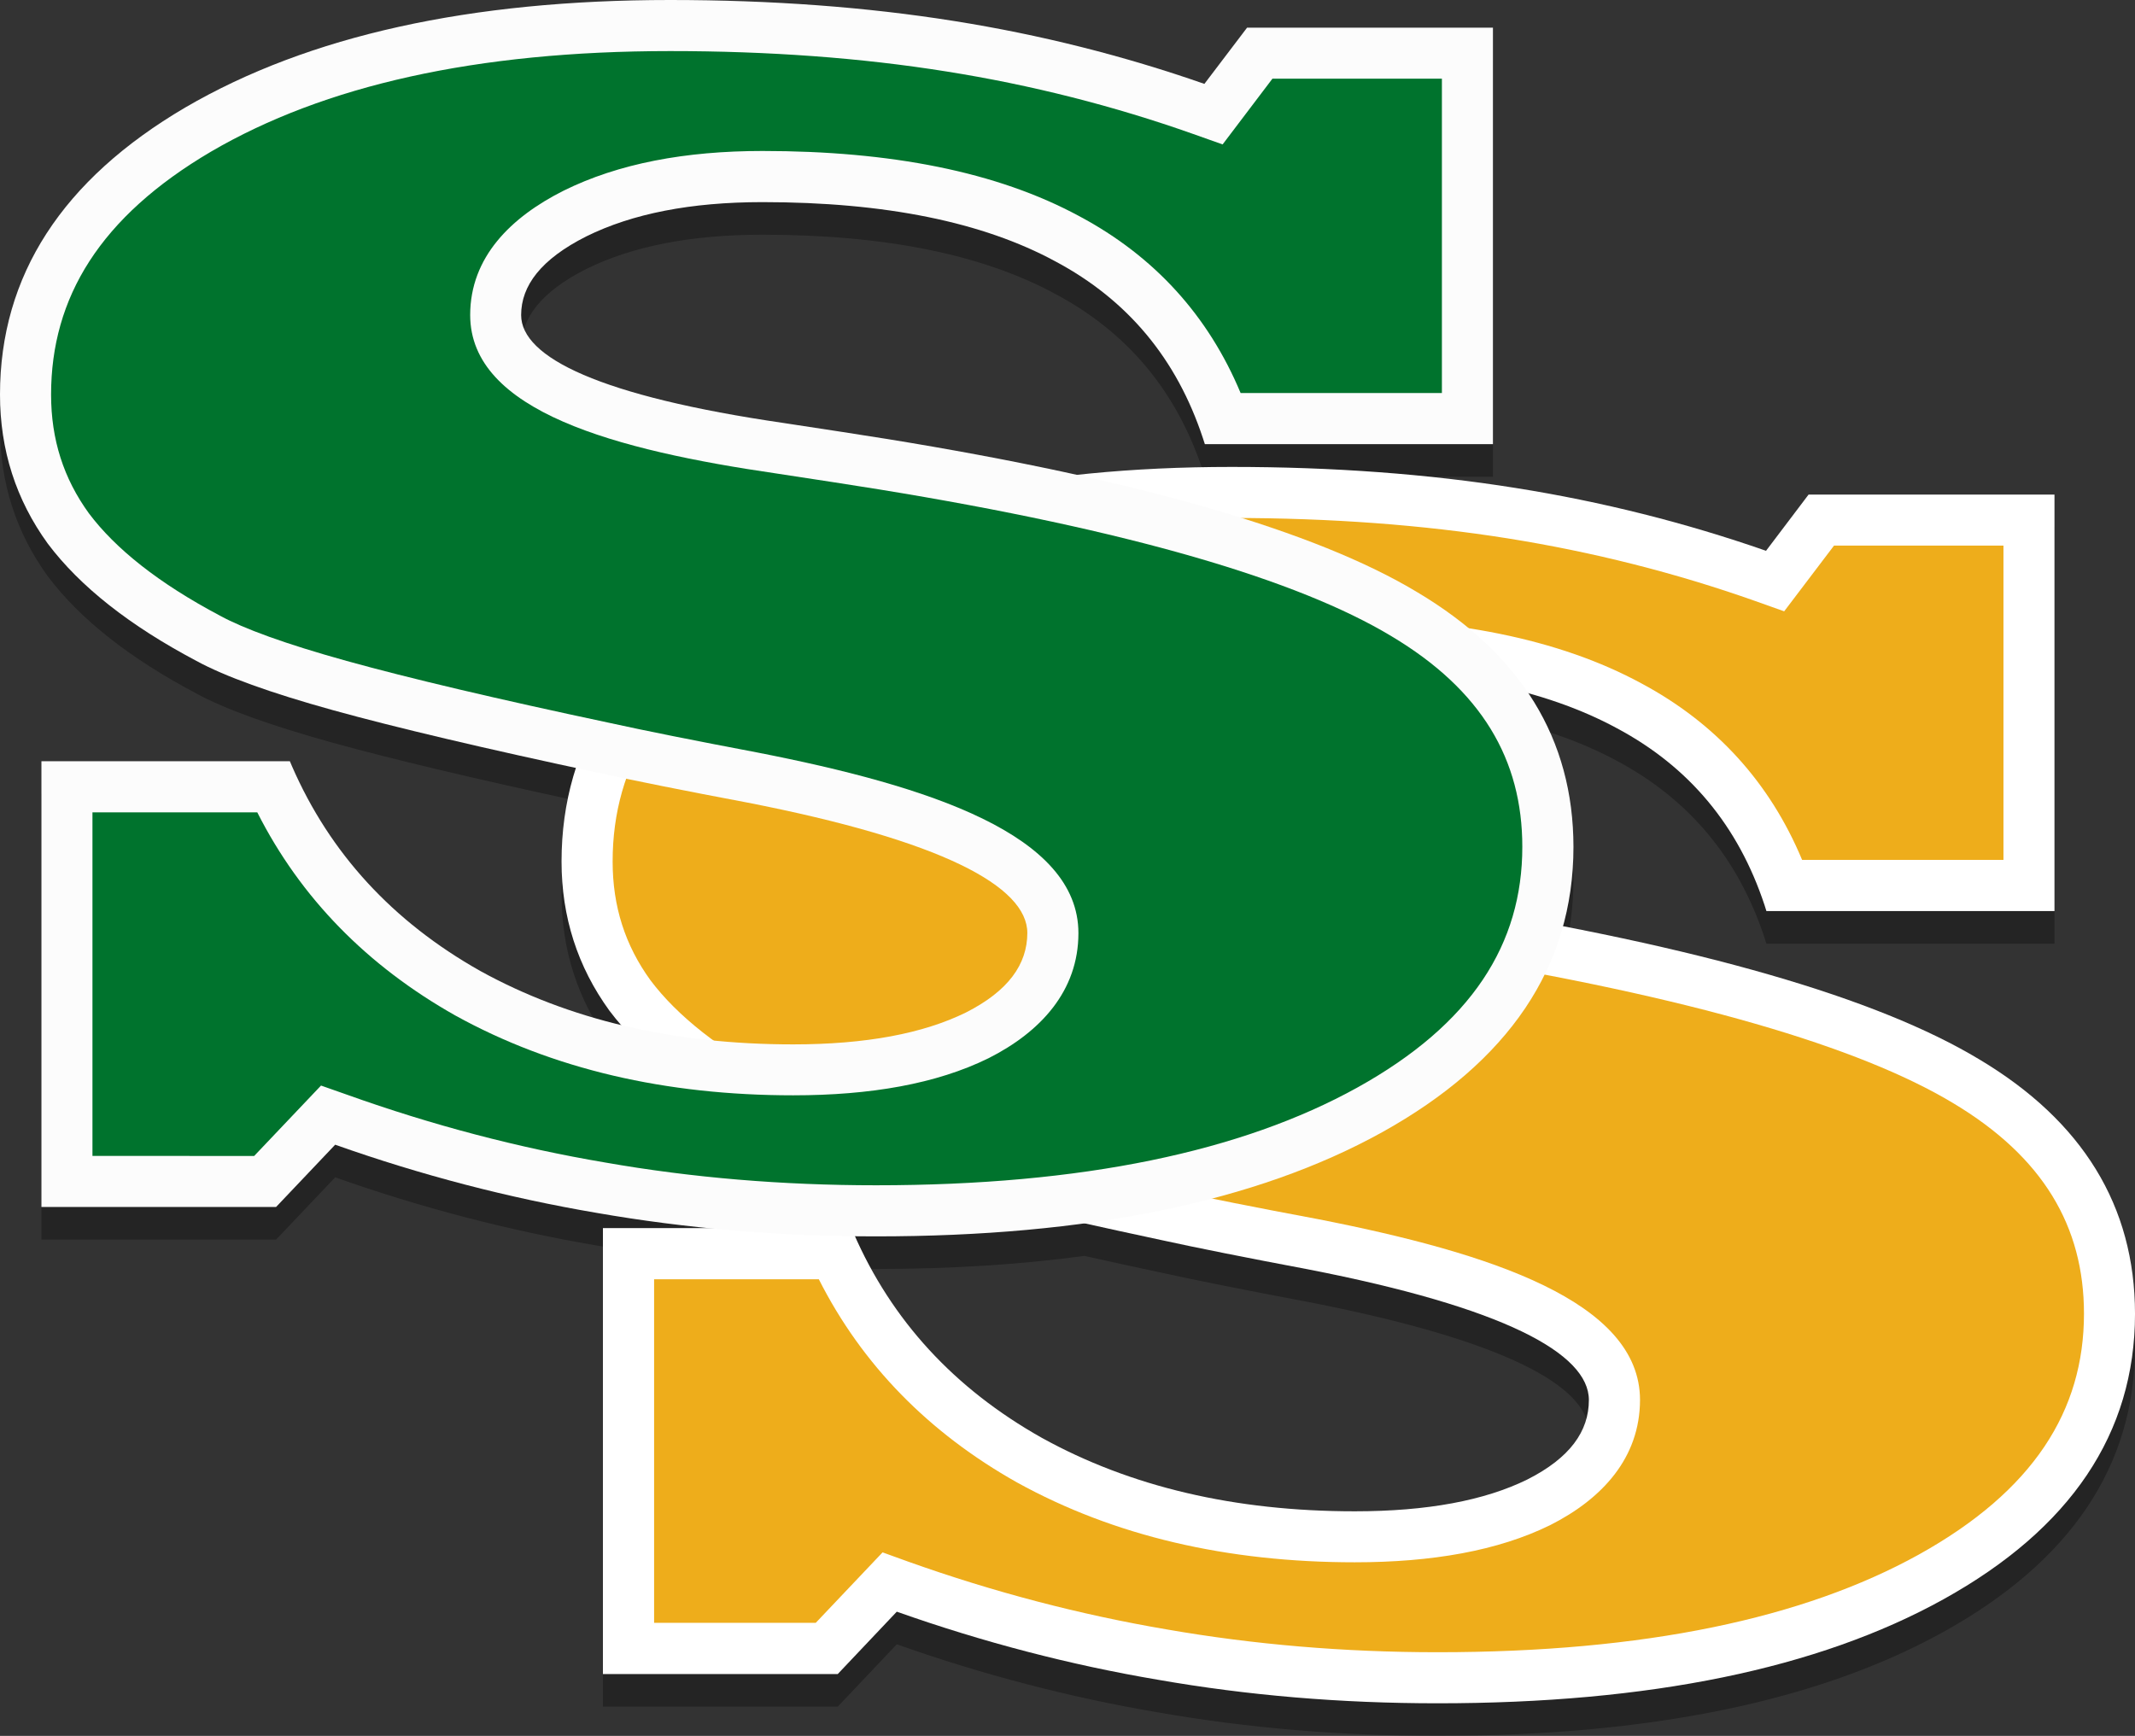 <?xml version="1.0" encoding="utf-8"?>
<!-- Generator: Adobe Illustrator 16.0.0, SVG Export Plug-In . SVG Version: 6.00 Build 0)  -->
<!DOCTYPE svg PUBLIC "-//W3C//DTD SVG 1.1//EN" "http://www.w3.org/Graphics/SVG/1.1/DTD/svg11.dtd">
<svg version="1.1" id="Layer_1_copy" xmlns="http://www.w3.org/2000/svg" xmlns:xlink="http://www.w3.org/1999/xlink" x="0px"
	 y="0px" width="196.438px" height="159.732px" viewBox="0 0 196.438 159.732" enable-background="new 0 0 196.438 159.732"
	 xml:space="preserve">
<rect x="0" y="0" width="196.438" height="159.732" fill="#333333" stroke="none"/>
<path opacity="0.3" fill-rule="evenodd" clip-rule="evenodd" d="M182.117,100.485c-7.921-4.779-20.732-8.852-38.319-12.255
	c0.638-2.315,0.973-4.748,0.973-7.308c-0.005-5.318-1.405-10.024-4.154-14.125c3.022,0.84,5.749,1.909,8.164,3.22
	c6.645,3.549,11.159,8.969,13.574,16.282l0.168,0.535h26.506V48.509h-22.625l-3.915,5.174c-7.435-2.591-15.101-4.519-23.018-5.778
	c-8.098-1.294-16.813-1.94-26.148-1.94c-5.002,0-9.736,0.251-14.221,0.737c-5.325-1.175-11.146-2.28-17.498-3.312
	c-2.255-0.358-5.416-0.854-9.486-1.466c-16.92-2.466-24.169-6.041-24.169-9.935c0-2.699,1.824-5.14,5.998-7.24
	c4.222-2.087,9.599-3.152,16.209-3.152c11.314,0,20.283,1.837,26.95,5.454c6.653,3.545,11.159,8.965,13.574,16.274l0.177,0.543
	h26.506V5.544h-22.621l-3.928,5.174c-7.422-2.591-15.093-4.523-23.01-5.783C79.711,3.646,70.984,3,61.657,3
	C43.279,3,28.39,6.272,17.045,12.892C5.756,19.523,0,28.333,0,39.307c0,5.097,1.47,9.681,4.398,13.721
	c2.993,3.976,7.568,7.559,13.656,10.78c2.626,1.436,6.826,2.945,12.574,4.541c5.35,1.481,12.805,3.257,22.373,5.321
	c-0.877,2.704-1.335,5.567-1.335,8.603c0,5.102,1.471,9.681,4.403,13.726c0.335,0.444,0.696,0.882,1.07,1.316
	c-4.665-1.128-8.988-2.781-12.962-4.974c-8.063-4.549-13.816-10.823-17.308-18.826l-0.199-0.47H3.812v41.02h21.59l5.438-5.731
	c7.943,2.812,15.955,4.895,24.04,6.27c3.392,0.592,6.841,1.056,10.342,1.406h-9.748v41.033h21.604l5.433-5.739
	c7.947,2.812,15.959,4.898,24.035,6.265c8.254,1.445,16.826,2.165,25.73,2.165c19.451,0,34.996-3.169,46.557-9.581
	c11.65-6.468,17.605-15.222,17.605-26.265C196.429,113.965,191.604,106.147,182.117,100.485z M80.608,116.768
	c6.882,0,13.264-0.406,19.164-1.203c2.223,0.495,4.574,1.007,7.065,1.539c3.282,0.72,7.779,1.617,13.523,2.699
	c17.984,3.505,25.828,7.727,25.828,12.022c0,2.885-1.746,5.334-5.661,7.313c-3.92,1.932-9.193,2.928-15.882,2.928
	c-11.072,0-20.658-2.264-28.795-6.762c-7.981-4.494-13.685-10.688-17.181-18.557C79.316,116.755,79.959,116.768,80.608,116.768z"/>
<path fill-rule="evenodd" clip-rule="evenodd" fill="#FFFFFF" d="M78.336,113.009l0.207,0.475
	c3.484,7.998,9.236,14.276,17.309,18.821c8.137,4.498,17.723,6.762,28.795,6.762c6.688,0,11.962-0.996,15.882-2.928
	c3.915-1.979,5.661-4.429,5.661-7.313c0-4.295-7.844-8.517-25.828-12.022c-5.744-1.083-10.241-1.979-13.523-2.699
	c-10.62-2.268-18.8-4.196-24.543-5.791c-5.748-1.591-9.948-3.105-12.574-4.537c-6.093-3.212-10.655-6.804-13.652-10.779
	c-2.932-4.045-4.403-8.624-4.403-13.726c0-10.97,5.766-19.779,17.054-26.415c11.332-6.619,26.225-9.892,44.603-9.892
	c9.336,0,18.051,0.646,26.148,1.94c7.917,1.259,15.583,3.187,23.018,5.778l3.915-5.174h22.625v38.325h-26.506l-0.168-0.535
	c-2.415-7.313-6.93-12.733-13.574-16.282c-6.666-3.617-15.636-5.454-26.959-5.454c-6.602,0-11.987,1.064-16.209,3.156
	c-4.169,2.096-5.989,4.536-5.989,7.231c0,3.898,7.24,7.473,24.16,9.939c4.066,0.621,7.231,1.108,9.487,1.471
	c23.095,3.747,39.42,8.438,48.846,14.126c9.486,5.662,14.312,13.479,14.32,23.401c0,11.043-5.955,19.796-17.605,26.265
	c-11.561,6.412-27.105,9.581-46.557,9.581c-8.904,0-17.477-0.72-25.73-2.165c-8.076-1.367-16.088-3.454-24.035-6.265l-5.433,5.739
	H55.474v-41.033H78.336z"/>
<path fill-rule="evenodd" clip-rule="evenodd" fill="#EEAD1B" d="M150.895,128.825c0-9.029-13.665-13.514-29.646-16.645
	c-5.688-1.065-10.172-1.953-13.41-2.669c-10.504-2.238-18.606-4.152-24.285-5.727c-5.688-1.578-9.491-2.988-11.612-4.144
	c-5.713-3.022-9.655-6.192-12.095-9.439c-2.333-3.221-3.48-6.796-3.48-10.931c0-8.935,4.519-16.355,14.721-22.362
	c10.383-6.049,24.359-9.245,42.236-9.245c9.077,0,17.542,0.629,25.415,1.88c7.822,1.25,15.395,3.16,22.729,5.752l2.691,0.957
	l4.588-6.05h15.588v28.925H165.81c-2.967-7.115-7.926-12.574-14.795-16.248c-7.61-4.127-17.434-6.024-29.192-6.024
	c-7.071,0-13.246,1.147-18.305,3.657c-4.816,2.423-8.589,6.105-8.589,11.435c0,8.875,13.437,12.44,28.166,14.587
	c4.054,0.621,7.184,1.1,9.431,1.458c23.025,3.742,38.57,8.331,47.178,13.514c8.278,4.95,12.039,11.345,12.039,19.378
	c0,8.917-4.641,16.299-15.196,22.164c-10.603,5.873-25.246,8.986-44.271,8.986c-8.625,0-16.938-0.707-24.933-2.1
	c-7.978-1.358-15.898-3.428-23.742-6.222l-2.397-0.867l-6.149,6.485H60.183v-31.615h15.156c3.984,7.878,10.116,14.126,18.219,18.688
	c8.951,4.95,19.369,7.356,31.089,7.356c7.09,0,13.178-1.056,17.978-3.419C147.414,137.924,150.886,134.15,150.895,128.825z"/>
<path fill-rule="evenodd" clip-rule="evenodd" fill="#FCFCFC" d="M26.669,70.044l0.199,0.47c3.492,8.003,9.245,14.277,17.308,18.826
	c8.146,4.493,17.731,6.762,28.804,6.762c6.688,0,11.957-1,15.881-2.928c3.92-1.984,5.653-4.441,5.662-7.318
	c0-4.294-7.853-8.512-25.829-12.018c-5.744-1.086-10.25-1.983-13.522-2.704c-10.621-2.264-18.796-4.195-24.544-5.787
	c-5.748-1.595-9.948-3.105-12.574-4.541c-6.088-3.221-10.664-6.805-13.656-10.78C1.47,45.987,0,41.403,0,36.307
	C0,25.333,5.756,16.523,17.045,9.892C28.39,3.272,43.279,0,61.657,0c9.327,0,18.054,0.646,26.147,1.936
	c7.917,1.259,15.588,3.191,23.01,5.783l3.928-5.174h22.621v38.325h-26.506l-0.177-0.543c-2.415-7.309-6.921-12.729-13.574-16.274
	c-6.667-3.617-15.636-5.454-26.95-5.454c-6.61,0-11.987,1.064-16.209,3.152c-4.174,2.1-5.998,4.541-5.998,7.24
	c0,3.894,7.249,7.469,24.169,9.935c4.07,0.612,7.231,1.108,9.486,1.466c23.095,3.751,39.412,8.439,48.838,14.126
	c9.499,5.67,14.32,13.483,14.329,23.405c0,11.039-5.964,19.796-17.606,26.265c-11.561,6.407-27.105,9.581-46.557,9.581
	c-8.909,0-17.481-0.725-25.729-2.165c-8.085-1.375-16.097-3.458-24.04-6.27l-5.438,5.731H3.812v-41.02H26.669z"/>
<path fill-rule="evenodd" clip-rule="evenodd" fill="#00732D" d="M99.224,85.865c0-9.042-13.665-13.522-29.637-16.64
	c-5.688-1.078-10.176-1.975-13.415-2.687c-10.504-2.229-18.606-4.144-24.285-5.722c-5.688-1.578-9.487-2.984-11.612-4.144
	c-5.709-3.018-9.655-6.188-12.095-9.435C5.847,44.017,4.7,40.442,4.7,36.307c0-8.935,4.519-16.359,14.721-22.357
	C29.805,7.887,43.779,4.7,61.657,4.7c9.068,0,17.541,0.617,25.411,1.875c7.817,1.242,15.402,3.165,22.724,5.757l2.699,0.957
	l4.584-6.05h15.592v28.925h-18.52c-2.972-7.115-7.93-12.578-14.808-16.252c-7.603-4.126-17.425-6.02-29.184-6.02
	c-7.081,0-13.247,1.147-18.305,3.657c-4.825,2.423-8.589,6.105-8.589,11.439c0,8.878,13.427,12.432,28.162,14.579
	c4.049,0.612,7.188,1.1,9.435,1.462c23.026,3.742,38.571,8.331,47.169,13.514c8.288,4.95,12.039,11.34,12.039,19.378
	c0,8.926-4.631,16.3-15.183,22.155c-10.603,5.877-25.26,8.99-44.275,8.99c-8.633,0-16.946-0.694-24.932-2.096
	c-7.977-1.35-15.902-3.432-23.737-6.235l-2.402-0.845l-6.149,6.477H8.507V74.753h15.166c3.984,7.873,10.111,14.117,18.214,18.688
	c8.956,4.95,19.369,7.348,31.094,7.348c7.089,0,13.173-1.048,17.977-3.416C95.739,94.959,99.224,91.19,99.224,85.865z"/>
</svg>
